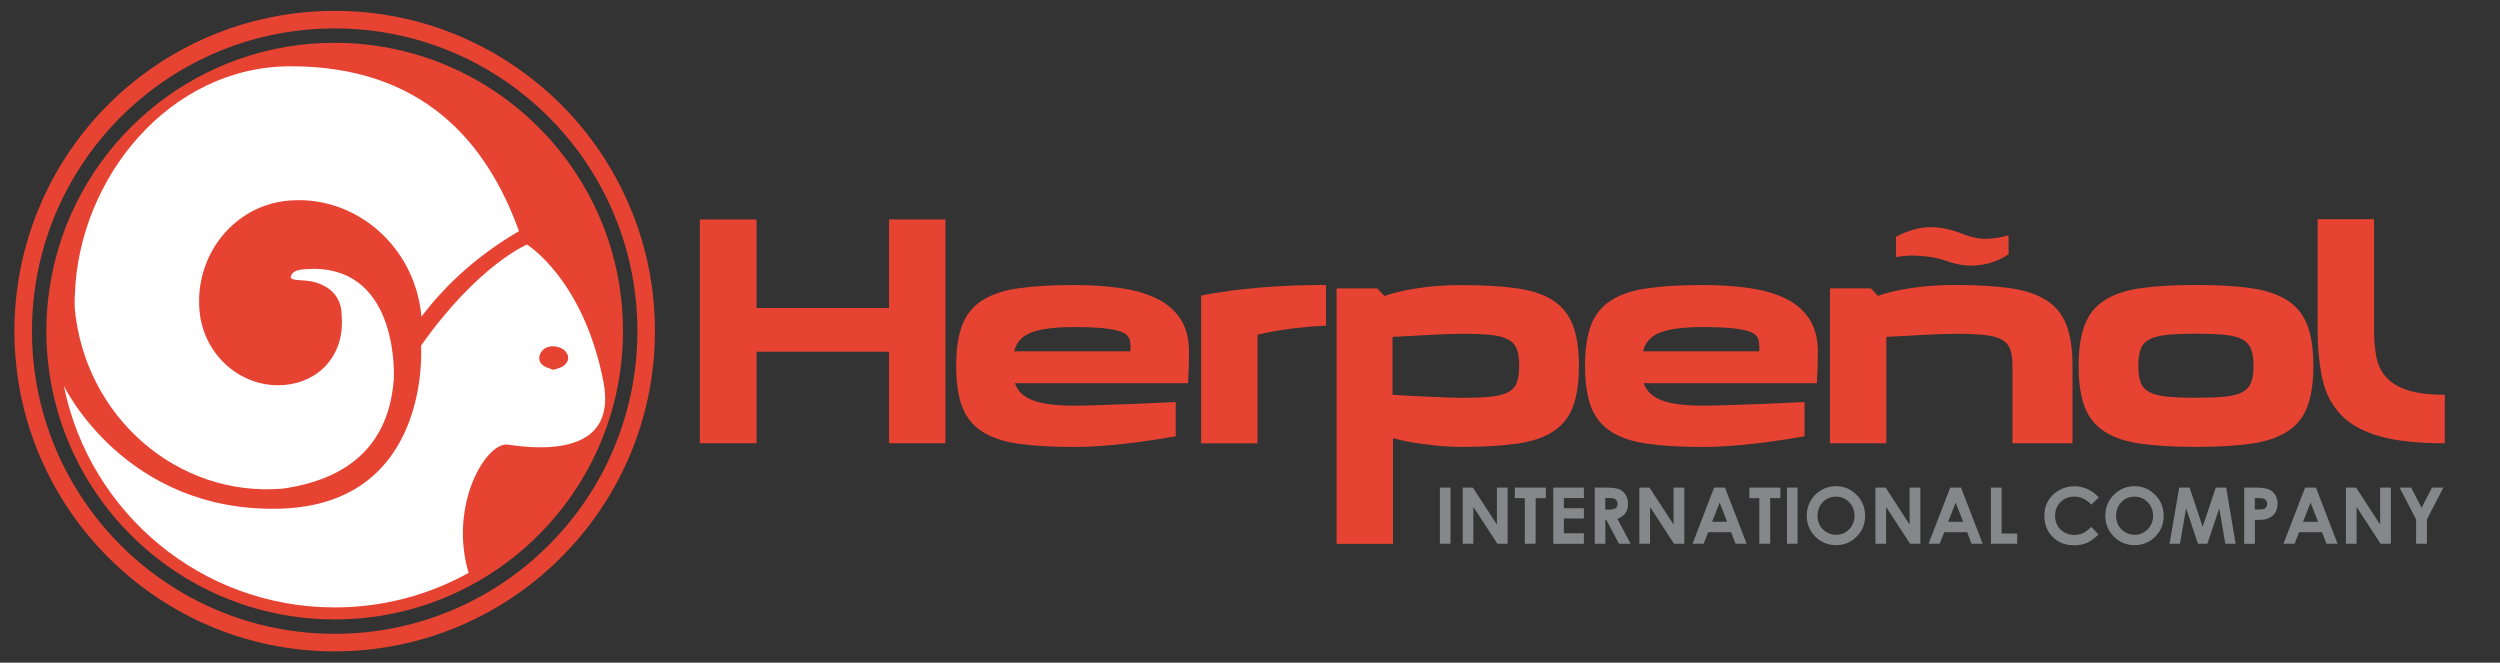<?xml version="1.0" encoding="UTF-8"?>
<svg id="Capa_1" data-name="Capa 1" xmlns="http://www.w3.org/2000/svg" viewBox="0 0 391.87 103.87">
  <rect x="0" y="0" width="391.87" height="103.87" fill="#333333" stroke="none"/>
  <defs>
    <style>
      .cls-1 {
        fill: #e74333;
      }

      .cls-2 {
        fill: #fff;
      }

      .cls-3 {
        fill: #85878a;
      }
    </style>
  </defs>
  <g>
    <path class="cls-1" d="M148.2,34.4v35.08h-8.84v-14.35h-20.77v14.35h-8.89v-35.08h8.89v14.02-.14h20.77v-13.88h8.84Z"/>
    <path class="cls-1" d="M186.37,55.17c0,.73,0,1.4-.02,2-.02.6-.04,1.13-.07,1.57-.03.51-.05.95-.05,1.33h-27.14c.41,1.24,1.35,2.13,2.83,2.69,1.47.55,3.6.83,6.39.83.51,0,1.13,0,1.88-.02.74-.02,1.54-.04,2.38-.07.84-.03,1.72-.06,2.64-.1.92-.03,1.81-.06,2.66-.09,2.03-.1,4.17-.19,6.42-.29v5.37c-1.84.32-3.68.6-5.51.86-1.62.22-3.34.41-5.18.57-1.84.16-3.6.24-5.28.24-3.42,0-6.31-.17-8.65-.5-2.35-.33-4.25-.97-5.7-1.9-1.46-.93-2.5-2.23-3.14-3.87-.63-1.65-.95-3.79-.95-6.42s.32-4.77.95-6.42c.63-1.65,1.68-2.94,3.14-3.87,1.46-.93,3.36-1.57,5.7-1.9,2.34-.33,5.23-.5,8.65-.5,2.76,0,5.24.17,7.46.5,2.22.33,4.11.9,5.68,1.69,1.57.79,2.78,1.87,3.64,3.23.86,1.36,1.28,3.06,1.28,5.09ZM177.2,54.65v-.5c0-.17-.02-.36-.05-.55-.03-.32-.15-.62-.36-.9-.21-.29-.62-.54-1.24-.76-.62-.22-1.51-.39-2.66-.5-1.16-.11-2.69-.17-4.59-.17-2.98,0-5.2.29-6.65.85-1.46.57-2.35,1.55-2.66,2.95h18.2v-.43Z"/>
    <path class="cls-1" d="M192.69,45.59c1.58-.21,3.22-.38,4.9-.52,1.68-.14,3.39-.25,5.13-.31,1.74-.06,3.45-.09,5.13-.09v6.37c-1.81.1-3.37.22-4.68.38-1.32.16-2.43.32-3.35.48-1.05.19-1.95.38-2.71.57v17.02h-8.84v-23.15c1.36-.29,2.83-.53,4.42-.74Z"/>
    <path class="cls-1" d="M247.49,57.36c0,2.63-.32,4.77-.95,6.42-.63,1.65-1.67,2.94-3.11,3.87-1.44.93-3.33,1.57-5.68,1.9-2.34.33-5.23.5-8.65.5-1.39,0-2.73-.07-4.02-.21-1.28-.14-2.43-.29-3.45-.45-1.17-.19-2.27-.43-3.28-.71v16.57h-8.84v-40.04h6.37l1.14,1.19c1.3-.48,2.99-.88,5.09-1.21,2.09-.33,4.42-.5,6.99-.5,3.42,0,6.31.17,8.65.5,2.34.33,4.24.97,5.68,1.9,1.44.93,2.48,2.23,3.11,3.87.63,1.65.95,3.79.95,6.42ZM238.13,57.36c0-1.11-.13-2-.38-2.66-.25-.66-.72-1.17-1.4-1.52-.68-.35-1.61-.58-2.78-.69-1.17-.11-2.66-.17-4.47-.17-.63,0-1.38.02-2.23.05-.86.03-1.78.07-2.76.12-.98.05-1.98.1-2.99.17-1.01.06-1.97.11-2.85.14v9.08c.89.06,1.84.12,2.85.17,1.01.05,2.01.1,2.99.14.98.05,1.9.09,2.76.12.86.03,1.6.05,2.23.05,1.81,0,3.29-.05,4.47-.17,1.17-.11,2.1-.34,2.78-.69.68-.35,1.15-.85,1.4-1.5s.38-1.53.38-2.64Z"/>
    <path class="cls-1" d="M284.94,55.17c0,.73,0,1.4-.02,2-.02.6-.04,1.13-.07,1.57-.03.51-.05.95-.05,1.33h-27.14c.41,1.24,1.35,2.13,2.83,2.69,1.47.55,3.6.83,6.39.83.51,0,1.13,0,1.88-.02.74-.02,1.54-.04,2.38-.07s1.72-.06,2.64-.1c.92-.03,1.81-.06,2.66-.09,2.03-.1,4.17-.19,6.42-.29v5.37c-1.84.32-3.68.6-5.51.86-1.62.22-3.34.41-5.18.57-1.84.16-3.6.24-5.28.24-3.42,0-6.31-.17-8.65-.5-2.34-.33-4.25-.97-5.7-1.9-1.46-.93-2.5-2.23-3.14-3.87-.63-1.65-.95-3.79-.95-6.42s.32-4.77.95-6.42c.63-1.65,1.68-2.94,3.14-3.87,1.46-.93,3.36-1.57,5.7-1.9,2.34-.33,5.23-.5,8.65-.5,2.76,0,5.24.17,7.46.5s4.11.9,5.68,1.69c1.57.79,2.78,1.87,3.64,3.23.86,1.36,1.28,3.06,1.28,5.09ZM275.77,54.65v-.5c0-.17-.02-.36-.05-.55-.03-.32-.15-.62-.36-.9-.21-.29-.62-.54-1.24-.76-.62-.22-1.51-.39-2.66-.5-1.16-.11-2.69-.17-4.59-.17-2.98,0-5.2.29-6.65.85-1.46.57-2.35,1.55-2.66,2.95h18.2v-.43Z"/>
    <path class="cls-1" d="M306.42,44.67c3.42,0,6.31.17,8.65.5,2.34.33,4.25.97,5.7,1.9,1.46.93,2.5,2.23,3.14,3.87.63,1.65.95,3.79.95,6.42v12.12h-9.41v-12.12c0-1.11-.13-2-.38-2.66-.25-.66-.72-1.17-1.4-1.52-.68-.35-1.61-.58-2.78-.69-1.17-.11-2.66-.17-4.47-.17-.63,0-1.38.02-2.23.05-.86.03-1.76.07-2.71.12-.95.05-1.93.1-2.95.17-1.01.06-1.96.11-2.85.14v16.68h-8.84v-24.29h6.42l1.09,1.19c1.3-.48,3-.88,5.11-1.21,2.11-.33,4.43-.5,6.96-.5ZM307.8,36.73c1.43.54,2.73.77,3.9.69,1.17-.08,2.22-.26,3.14-.55v2.99c-1.4.92-2.9,1.48-4.52,1.69-1.62.21-3.26.02-4.94-.55-1.14-.41-2.21-.67-3.21-.78-1-.11-1.86-.17-2.59-.17-.85.03-1.65.11-2.38.24v-3.18c.98-.51,1.9-.88,2.76-1.12.86-.24,1.7-.36,2.54-.38.84-.02,1.69.07,2.57.26s1.78.48,2.73.86Z"/>
    <path class="cls-1" d="M344.21,44.67c3.42,0,6.3.17,8.63.5,2.33.33,4.22.97,5.68,1.9,1.46.93,2.5,2.23,3.14,3.87.63,1.65.95,3.79.95,6.42s-.32,4.77-.95,6.42c-.63,1.65-1.68,2.94-3.14,3.87-1.46.93-3.35,1.57-5.68,1.9-2.33.33-5.2.5-8.63.5s-6.31-.17-8.65-.5c-2.35-.33-4.24-.97-5.68-1.9-1.44-.93-2.48-2.23-3.11-3.87-.63-1.65-.95-3.79-.95-6.42s.32-4.77.95-6.42c.63-1.65,1.67-2.94,3.11-3.87,1.44-.93,3.33-1.57,5.68-1.9,2.34-.33,5.23-.5,8.65-.5ZM344.21,62.35c1.81,0,3.29-.05,4.47-.17,1.17-.11,2.09-.34,2.76-.69.67-.35,1.13-.85,1.4-1.5s.4-1.53.4-2.64-.14-2-.4-2.66c-.27-.66-.74-1.17-1.4-1.52-.66-.35-1.58-.58-2.76-.69-1.17-.11-2.66-.17-4.47-.17s-3.3.06-4.47.17c-1.17.11-2.1.34-2.78.69-.68.35-1.15.86-1.4,1.52-.25.67-.38,1.55-.38,2.66s.13,1.99.38,2.64c.25.65.72,1.15,1.4,1.5.68.35,1.61.58,2.78.69,1.17.11,2.66.17,4.47.17Z"/>
    <path class="cls-1" d="M372.48,55.84c.22,1.27.72,2.35,1.5,3.23.78.89,1.89,1.58,3.35,2.07,1.46.49,3.42.74,5.89.74v7.6c-4.25,0-7.67-.37-10.27-1.12-2.6-.74-4.61-1.87-6.04-3.37-1.43-1.5-2.38-3.37-2.88-5.61-.49-2.23-.74-4.84-.74-7.82v-17.2h8.84v17.2c0,1.58.11,3.01.33,4.28Z"/>
  </g>
  <path class="cls-1" d="M97.65,51.9c0,24.96-20.23,45.19-45.19,45.19S7.27,76.86,7.27,51.9c0-3.95.51-7.78,1.46-11.43C13.79,21.05,31.45,6.71,52.46,6.71c19.05,0,35.35,11.79,42,28.47,2.06,5.17,3.19,10.81,3.19,16.72Z"/>
  <g>
    <path class="cls-2" d="M81.35,36.24c-5.03-13.98-15.14-25.91-35.92-25.85-18.78.06-33.06,17.41-33.69,35.74-.05.28-.04,2.03-.04,2.03,1.51,17.15,16.11,29.84,32.63,28.43,13.44-1.92,16.84-10,17.4-17.1,0,0,1.02-17.22-12.49-17.35-1.67.09-3.32-.05-3.66,1.25-.08.83,2.54.22,4.55,1.11,3.65,1.41,3.41,4.8,3.41,4.8.6,6.32-3.49,10.56-8.9,11.04-6.76.59-12.75-4.62-13.37-11.64-.77-8.78,5.46-16.5,13.91-17.25,7.92-.7,15.15,3.7,18.69,10.57,1.18,2.3,1.95,4.87,2.19,7.62,4.1-5.42,9.22-9.86,15.28-13.4Z"/>
    <path class="cls-2" d="M10.04,60.63c4.04,19.73,21.5,34.58,42.42,34.58,7.63,0,14.8-1.97,21.02-5.43l-.08-.14c-3.03-10.66,2.84-20.46,6.25-19.94,6.91,1.05,17.03.87,14.93-9.89-3.13-16.06-11.98-21.48-11.98-21.48,0,0-7.64,3.17-16.6,15.84,0,0,1.79,25.03-22.32,25.57-24.11.53-33.62-19.17-33.62-19.17l-.02.07Z"/>
    <path class="cls-1" d="M86.78,57.97c.52-.2,1.09-.3,1.52-.6.68-.49,1.14-1.34.36-2.27-.8-.95-2.65-1.12-3.53-.27-.85.82-.82,1.95.12,2.54.45.28,1,.4,1.53.61Z"/>
  </g>
  <g>
    <path class="cls-3" d="M225.7,76.43h1.66v8.8h-1.66v-8.8Z"/>
    <path class="cls-3" d="M229.26,76.43h1.61l3.77,5.79v-5.79h1.68v8.8h-1.61l-3.76-5.77v5.77h-1.67v-8.8Z"/>
    <path class="cls-3" d="M237.45,76.43h4.86v1.65h-1.6v7.15h-1.7v-7.15h-1.56v-1.65Z"/>
    <path class="cls-3" d="M243.47,76.43h4.8v1.64h-3.14v1.59h3.14v1.61h-3.14v2.32h3.14v1.65h-4.8v-8.8Z"/>
    <path class="cls-3" d="M249.95,76.43h1.78c.97,0,1.66.09,2.08.26.41.17.74.46,1,.87.25.4.38.88.38,1.43,0,.58-.14,1.06-.42,1.45s-.7.68-1.25.88l2.08,3.91h-1.83l-1.98-3.73h-.15v3.73h-1.67v-8.8ZM251.62,79.87h.53c.53,0,.9-.07,1.1-.21.2-.14.3-.37.3-.7,0-.19-.05-.36-.15-.5-.1-.14-.23-.24-.4-.31-.17-.06-.47-.09-.92-.09h-.46v1.81Z"/>
    <path class="cls-3" d="M256.95,76.43h1.61l3.77,5.79v-5.79h1.68v8.8h-1.61l-3.76-5.77v5.77h-1.67v-8.8Z"/>
    <path class="cls-3" d="M268.69,76.43h1.7l3.39,8.8h-1.74l-.69-1.81h-3.59l-.72,1.81h-1.74l3.39-8.8ZM269.55,78.77l-1.18,3.02h2.35l-1.17-3.02Z"/>
    <path class="cls-3" d="M274.21,76.43h4.86v1.65h-1.6v7.15h-1.7v-7.15h-1.56v-1.65Z"/>
    <path class="cls-3" d="M280.1,76.43h1.66v8.8h-1.66v-8.8Z"/>
    <path class="cls-3" d="M287.8,76.21c1.25,0,2.32.45,3.21,1.35.9.9,1.34,2,1.34,3.3s-.44,2.37-1.33,3.26c-.88.89-1.96,1.33-3.22,1.33s-2.42-.46-3.29-1.37c-.87-.91-1.31-2-1.31-3.26,0-.84.2-1.62.61-2.32.41-.71.97-1.27,1.68-1.68.71-.41,1.48-.62,2.3-.62ZM287.78,77.85c-.81,0-1.5.28-2.05.85-.56.57-.83,1.29-.83,2.16,0,.97.35,1.74,1.05,2.31.54.44,1.17.66,1.87.66.79,0,1.47-.29,2.03-.86.56-.57.84-1.28.84-2.12s-.28-1.55-.84-2.13c-.56-.58-1.25-.87-2.05-.87Z"/>
    <path class="cls-3" d="M293.95,76.43h1.61l3.77,5.79v-5.79h1.68v8.8h-1.61l-3.76-5.77v5.77h-1.67v-8.8Z"/>
    <path class="cls-3" d="M305.69,76.43h1.7l3.39,8.8h-1.74l-.69-1.81h-3.59l-.72,1.81h-1.74l3.39-8.8ZM306.55,78.77l-1.18,3.02h2.35l-1.17-3.02Z"/>
    <path class="cls-3" d="M312.07,76.43h1.68v7.2h2.44v1.6h-4.12v-8.8Z"/>
    <path class="cls-3" d="M328.98,77.98l-1.17,1.12c-.8-.84-1.69-1.26-2.69-1.26-.84,0-1.55.29-2.13.86-.58.57-.86,1.28-.86,2.13,0,.59.13,1.11.38,1.56.25.46.62.81,1.08,1.07.47.26.98.39,1.55.39.49,0,.93-.09,1.33-.27.4-.18.84-.51,1.33-.99l1.14,1.19c-.65.63-1.26,1.07-1.84,1.32-.58.25-1.24.37-1.98.37-1.37,0-2.49-.43-3.36-1.3-.87-.87-1.31-1.98-1.31-3.34,0-.88.2-1.66.6-2.34.4-.68.96-1.23,1.71-1.65s1.54-.62,2.39-.62c.73,0,1.42.15,2.1.46.67.31,1.25.74,1.74,1.31Z"/>
    <path class="cls-3" d="M334.6,76.21c1.25,0,2.32.45,3.21,1.35.9.9,1.34,2,1.34,3.3s-.44,2.37-1.33,3.26c-.88.89-1.96,1.33-3.22,1.33s-2.42-.46-3.29-1.37c-.87-.91-1.31-2-1.31-3.26,0-.84.2-1.62.61-2.32.41-.71.97-1.27,1.68-1.68.71-.41,1.48-.62,2.3-.62ZM334.58,77.85c-.81,0-1.5.28-2.05.85-.56.57-.83,1.29-.83,2.16,0,.97.35,1.74,1.05,2.31.54.44,1.17.66,1.87.66.79,0,1.47-.29,2.03-.86.56-.57.84-1.28.84-2.12s-.28-1.55-.84-2.13c-.56-.58-1.25-.87-2.05-.87Z"/>
    <path class="cls-3" d="M341.59,76.43h1.63l2.04,6.14,2.06-6.14h1.63l1.48,8.8h-1.62l-.94-5.56-1.87,5.56h-1.48l-1.85-5.56-.97,5.56h-1.63l1.52-8.8Z"/>
    <path class="cls-3" d="M351.76,76.43h1.78c.96,0,1.65.09,2.08.27.42.18.76.46,1.01.86.25.4.37.87.37,1.43,0,.61-.16,1.12-.48,1.53-.32.41-.76.69-1.31.85-.32.09-.91.14-1.76.14v3.73h-1.68v-8.8ZM353.44,79.87h.53c.42,0,.71-.03.87-.09.16-.06.29-.16.39-.3.09-.14.14-.3.14-.5,0-.34-.13-.59-.39-.74-.19-.12-.55-.17-1.07-.17h-.47v1.81Z"/>
    <path class="cls-3" d="M361.32,76.43h1.7l3.39,8.8h-1.74l-.69-1.81h-3.59l-.72,1.81h-1.74l3.39-8.8ZM362.18,78.77l-1.18,3.02h2.35l-1.17-3.02Z"/>
    <path class="cls-3" d="M367.7,76.43h1.61l3.77,5.79v-5.79h1.68v8.8h-1.61l-3.76-5.77v5.77h-1.67v-8.8Z"/>
    <path class="cls-3" d="M376.14,76.43h1.8l1.64,3.17,1.63-3.17h1.78l-2.58,4.99v3.81h-1.69v-3.81l-2.59-4.99Z"/>
  </g>
  <path class="cls-1" d="M52.46,4.45c20.01,0,37.12,12.38,44.1,29.9,2.16,5.43,3.35,11.35,3.35,17.55,0,26.21-21.24,47.45-47.45,47.45S5.01,78.11,5.01,51.9c0-4.14.53-8.17,1.53-12C11.85,19.51,30.4,4.45,52.46,4.45M52.46,1.7C29.61,1.7,9.63,17.13,3.88,39.21c-1.07,4.12-1.62,8.39-1.62,12.69,0,27.68,22.52,50.2,50.2,50.2s50.2-22.52,50.2-50.2c0-6.41-1.19-12.66-3.55-18.57-3.68-9.23-9.95-17.1-18.15-22.76C72.56,4.77,62.7,1.7,52.46,1.7h0Z"/>
</svg>